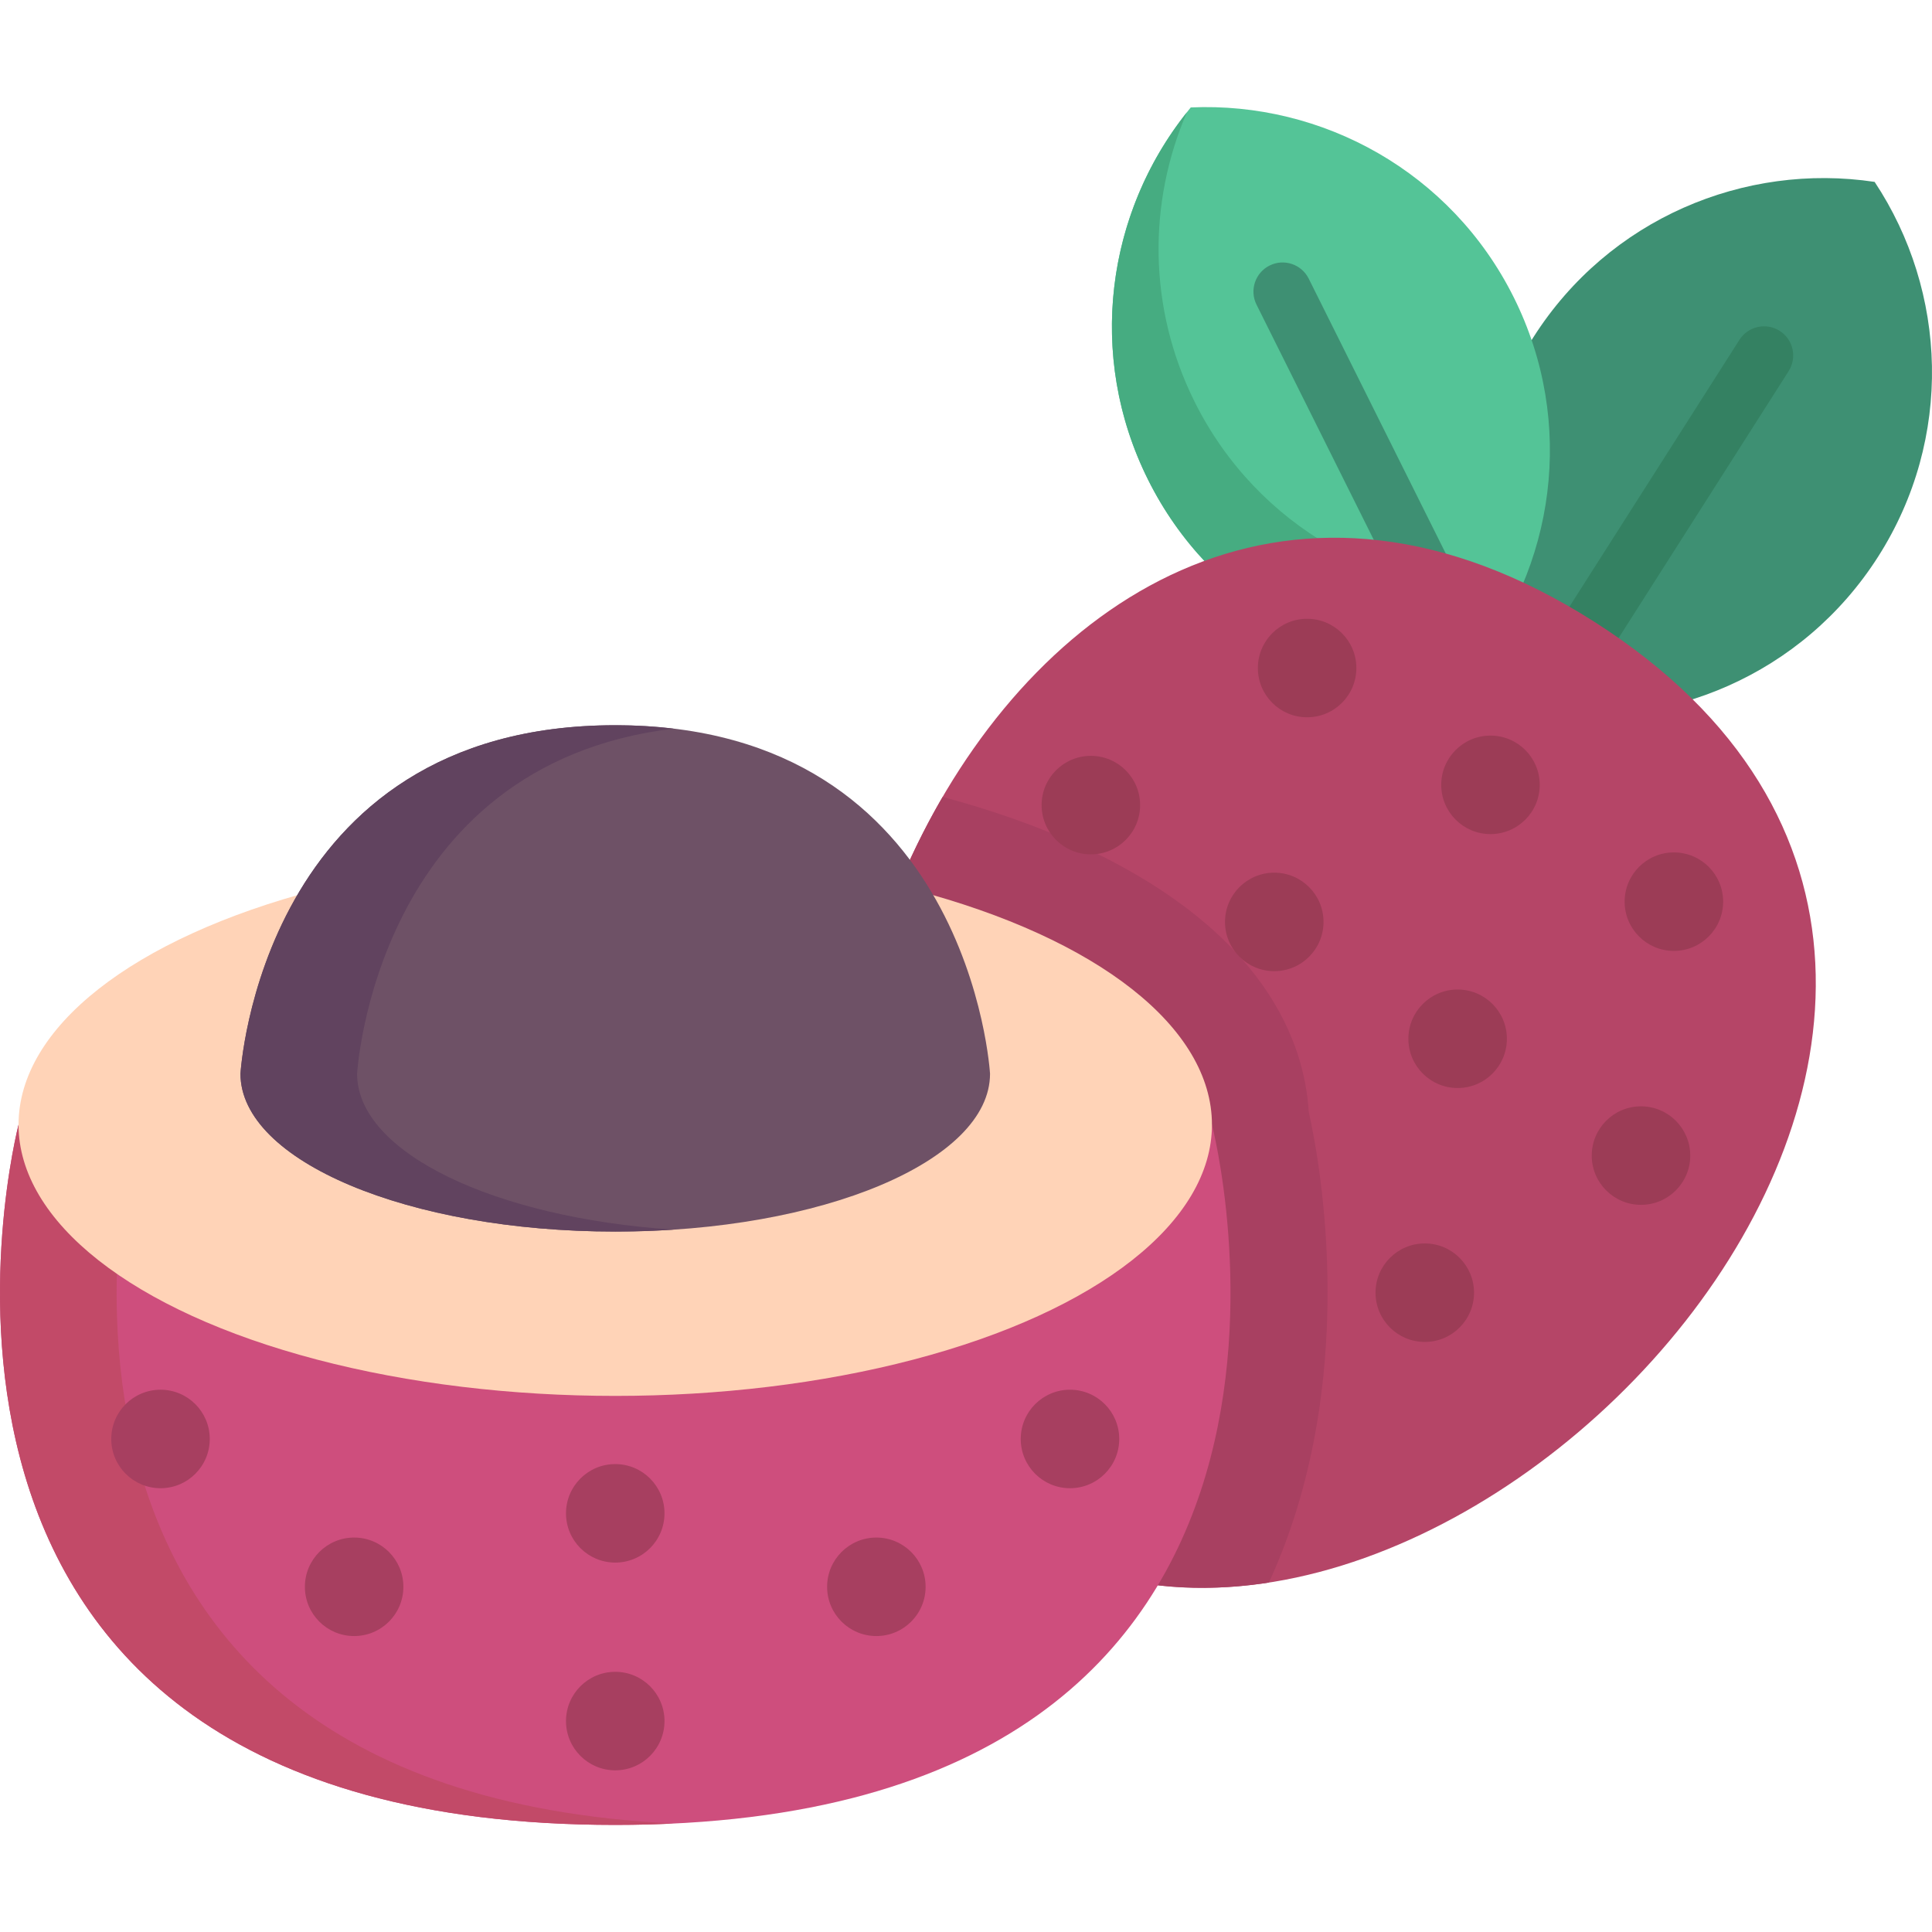 <?xml version="1.0" encoding="iso-8859-1"?>
<!-- Generator: Adobe Illustrator 19.0.0, SVG Export Plug-In . SVG Version: 6.00 Build 0)  -->
<svg version="1.1" id="Capa_1" xmlns="http://www.w3.org/2000/svg" xmlns:xlink="http://www.w3.org/1999/xlink" x="0px" y="0px"
	 viewBox="0 0 512 512" style="enable-background:new 0 0 512 512;" xml:space="preserve">
<path style="fill:#3E9073;" d="M496.796,48.203c-34.508-5.191-70.432,9.78-90.391,41.107c-19.959,31.328-18.344,70.213,0.943,99.295
	c34.508,5.191,70.432-9.78,90.391-41.107C517.697,116.17,516.084,77.284,496.796,48.203z"/>
<path style="fill:#348162;" d="M407.341,196.332c-1.421,0-2.858-0.391-4.144-1.211c-3.598-2.293-4.657-7.069-2.364-10.668
	l60.141-94.4c2.293-3.599,7.068-4.657,10.668-2.365c3.598,2.293,4.657,7.069,2.364,10.668l-60.141,94.4
	C412.391,195.068,409.893,196.332,407.341,196.332z"/>
<path style="fill:#54C497;" d="M315.565,28.47c-22.222,26.905-27.892,65.409-11.319,98.652s50.736,51.887,85.598,50.332
	c22.222-26.905,27.892-65.409,11.319-98.652C384.59,45.559,350.427,26.915,315.565,28.47z"/>
<path style="fill:#46AC81;" d="M402.208,156.85c-34.861,1.555-69.024-17.089-85.598-50.332
	c-12.467-25.005-12.345-52.985-2.062-76.769c-21.363,26.838-26.615,64.65-10.3,97.373c16.574,33.243,50.736,51.887,85.598,50.332
	c5.507-6.667,9.994-14.049,13.381-21.884C402.887,155.997,402.555,156.43,402.208,156.85z"/>
<path style="fill:#3E9073;" d="M389.852,185.182c-2.838,0-5.568-1.569-6.921-4.28l-49.942-100.17
	c-1.905-3.819-0.352-8.458,3.467-10.362c3.82-1.905,8.459-0.351,10.363,3.467l49.942,100.17c1.905,3.819,0.352,8.458-3.467,10.362
	C392.187,184.92,391.01,185.182,389.852,185.182z"/>
<path style="fill:#B54567;" d="M268.448,406.628c-110.871-70.634-4.812-343.067,154.075-241.842S379.319,477.263,268.448,406.628z"
	/>
<g>
	<circle style="fill:#9C3C56;" cx="443.596" cy="238.95" r="13.052"/>
	<circle style="fill:#9C3C56;" cx="394.992" cy="207.993" r="13.052"/>
	<circle style="fill:#9C3C56;" cx="346.399" cy="177.036" r="13.052"/>
	<circle style="fill:#9C3C56;" cx="434.881" cy="306.242" r="13.052"/>
	<circle style="fill:#9C3C56;" cx="386.287" cy="275.285" r="13.052"/>
	<circle style="fill:#9C3C56;" cx="377.582" cy="342.576" r="13.052"/>
</g>
<path style="fill:#A84061;" d="M336.276,419.393c24.261-52.807,13.679-110.741,10.551-124.774
	c-1.076-17.945-11.225-48.075-61.309-70.841c-10.88-4.946-22.881-9.156-35.709-12.588c-37.969,65.083-39.75,158.242,18.638,195.44
	C288.899,419.658,312.455,423.086,336.276,419.393z"/>
<path style="fill:#CE4E7D;" d="M4.919,298.048c0,0-48.354,185.573,158.129,185.573s158.129-185.573,158.129-185.573L4.919,298.048
	L4.919,298.048z"/>
<path style="fill:#C24A68;" d="M35.825,298.048H4.919c0,0-48.354,185.573,158.129,185.573c5.322,0,10.465-0.13,15.453-0.37
	C-10.058,474.171,35.825,298.048,35.825,298.048z"/>
<ellipse style="fill:#FFD3B7;" cx="163.047" cy="298.052" rx="158.133" ry="71.877"/>
<path style="fill:#6E5166;" d="M163.048,192.193c94.093,0,99.321,92.365,99.321,92.365c0,23.096-44.468,41.819-99.321,41.819
	s-99.321-18.724-99.321-41.819C63.728,284.558,68.956,192.193,163.048,192.193z"/>
<path style="fill:#61435F;" d="M94.634,284.559c0,0,4.652-81.967,83.868-91.461c-4.869-0.583-10.005-0.906-15.453-0.906
	c-94.093,0-99.321,92.365-99.321,92.365c0,23.096,44.468,41.819,99.321,41.819c5.257,0,10.417-0.173,15.453-0.505
	C130.988,322.747,94.634,305.44,94.634,284.559z"/>
<g>
	<circle style="fill:#A73F60;" cx="163.047" cy="401.049" r="13.052"/>
	<circle style="fill:#A73F60;" cx="163.047" cy="456.102" r="13.052"/>
	<circle style="fill:#A73F60;" cx="42.537" cy="381.342" r="13.052"/>
	<circle style="fill:#A73F60;" cx="93.85" cy="420.52" r="13.052"/>
	<circle style="fill:#A73F60;" cx="283.558" cy="381.342" r="13.052"/>
	<circle style="fill:#A73F60;" cx="232.244" cy="420.52" r="13.052"/>
</g>
<g>
	<circle style="fill:#9C3C56;" cx="337.694" cy="244.318" r="13.052"/>
	<circle style="fill:#9C3C56;" cx="289.09" cy="213.361" r="13.052"/>
</g>
<g>
</g>
<g>
</g>
<g>
</g>
<g>
</g>
<g>
</g>
<g>
</g>
<g>
</g>
<g>
</g>
<g>
</g>
<g>
</g>
<g>
</g>
<g>
</g>
<g>
</g>
<g>
</g>
<g>
</g>
</svg>
